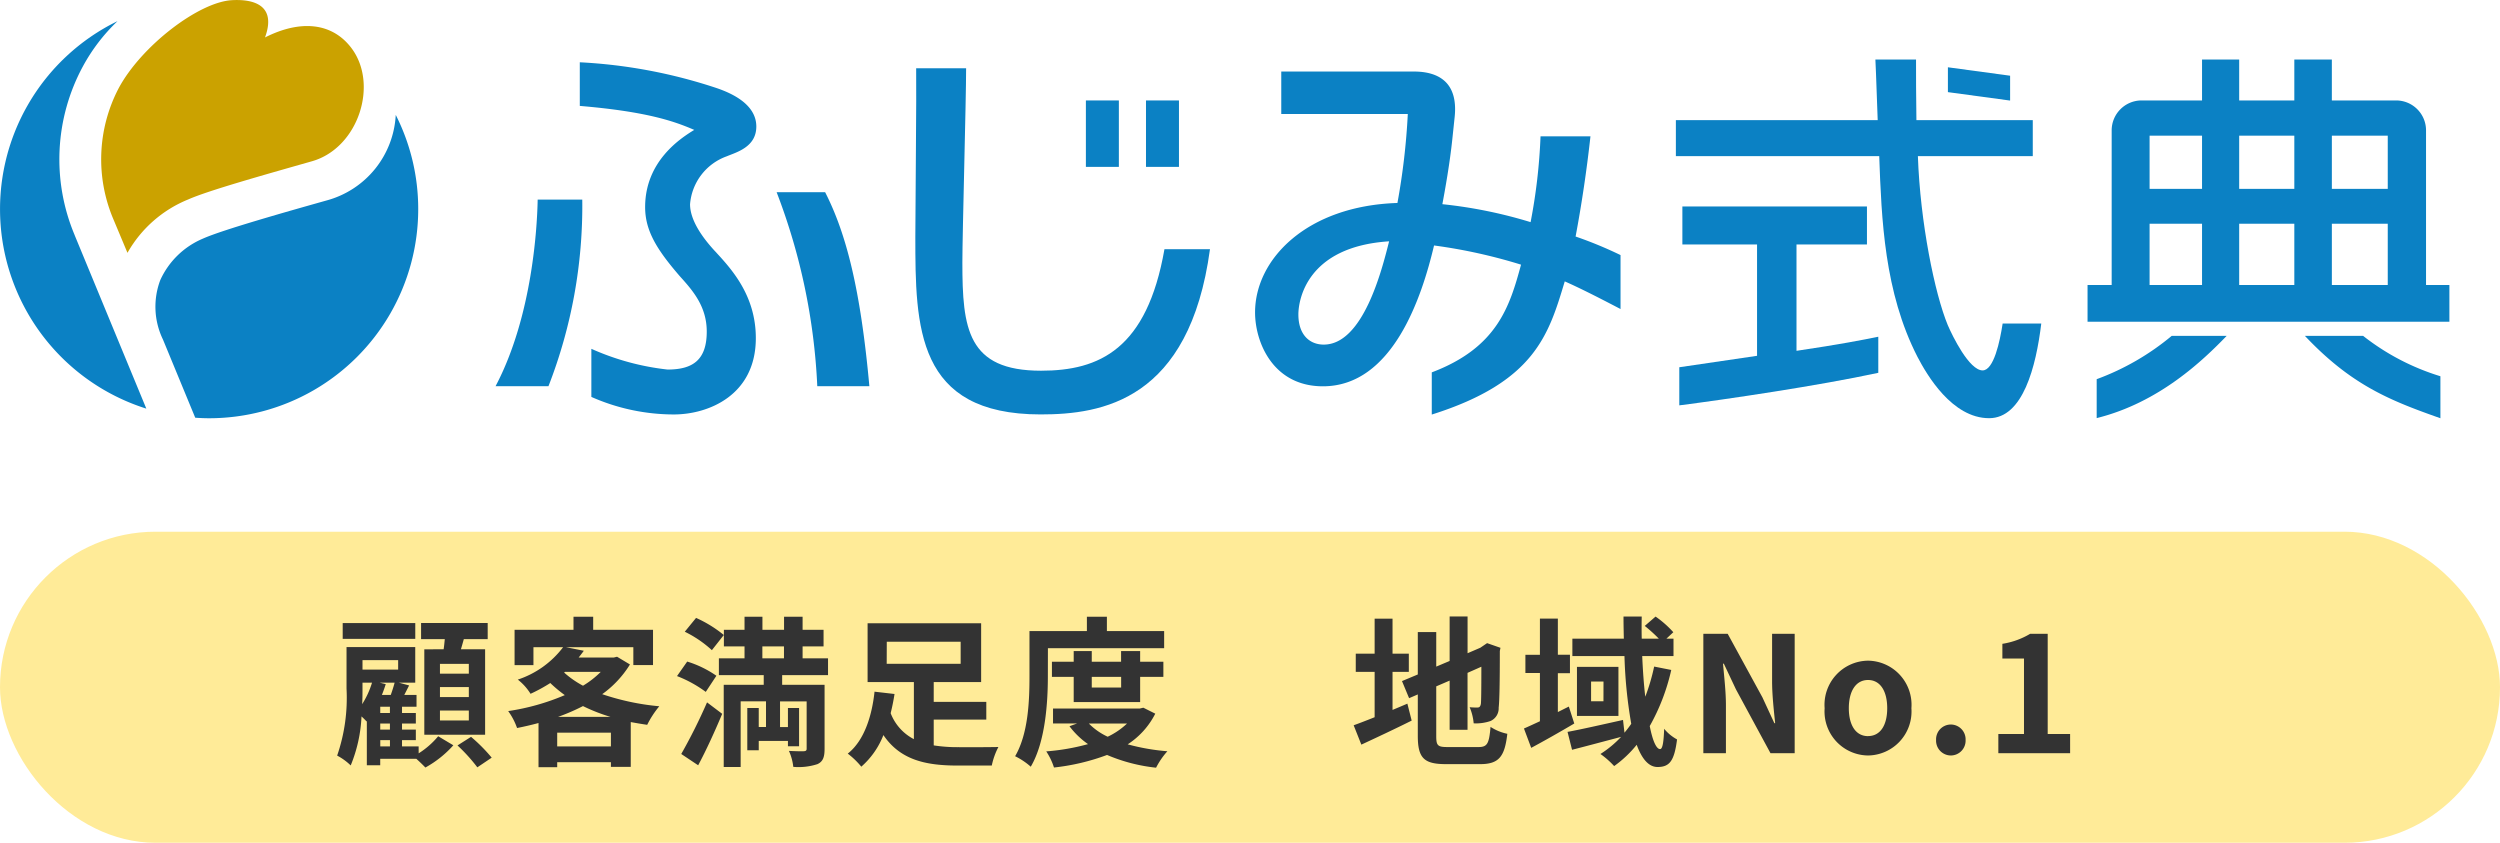<svg xmlns="http://www.w3.org/2000/svg" width="217" height="73.152" viewBox="0 0 217 73.152"><g transform="translate(-34 -51.357)"><path d="M105.448,119.605c-4.449,1.264-9.058,2.566-10.734,3.313a10.656,10.656,0,0,0-5.272,4.634L88.247,124.7a13.312,13.312,0,0,1,.422-11.42c1.958-3.671,6.969-7.513,9.858-7.661.97-.049,4.066-.076,2.854,3.237,3.074-1.558,5.8-1.286,7.466.875C111.277,112.874,109.506,118.452,105.448,119.605Z" transform="translate(-44.378 -54.248)" fill="#cba200"/><rect width="217" height="27" rx="13.5" transform="translate(34 97.509)" fill="#ffeb98"/><path d="M-64.071-6.9h-2.506v-.854h2.506Zm0,2.03h-2.506V-5.74h2.506Zm0,2.03h-2.506V-3.7h2.506Zm-3.864-6.174V-1.6h5.278v-7.42h-2.1q.126-.42.252-.882h2.072v-1.4h-5.782v1.4h2.058c-.028.294-.056.588-.1.882Zm-.784-2.282h-6.3v1.372h6.3ZM-71.757-1.134h.84v.546h-.84ZM-71.8-6.118h1.288c-.084.322-.21.714-.336,1.064h-.77c.126-.308.238-.63.336-.938Zm-1.5,0h.826a7.527,7.527,0,0,1-.854,1.862c.028-.476.028-.938.028-1.344Zm3.094-1.96v.826H-73.3v-.826Zm-.714,4.592h-.84v-.546h.84Zm0,1.442h-.84v-.532h.84Zm2.492,1.456h-1.442v-.546h1.2v-.91h-1.2v-.532h1.2v-.91h-1.2v-.546h1.26V-5.054h-1.064l.42-.826-.882-.238h1.414V-9.212h-5.964V-5.6A15.383,15.383,0,0,1-75.5.21a5.056,5.056,0,0,1,1.176.854,12.646,12.646,0,0,0,.938-4.256c.168.154.336.322.434.434l.028-.028V1.05h1.162V.49h3.136c.28.252.588.546.784.756A9.211,9.211,0,0,0-65.415-.686l-1.316-.784A7.186,7.186,0,0,1-68.425.014Zm3.374-.084a14.791,14.791,0,0,1,1.722,1.9l1.246-.84a14.475,14.475,0,0,0-1.792-1.806Zm8.722-2.478a17.781,17.781,0,0,0,2.17-.938,15.205,15.205,0,0,0,2.394.938ZM-56.4-.588v-1.19h4.662v1.19Zm.672-6.468h3.108a8.05,8.05,0,0,1-1.54,1.2A8.1,8.1,0,0,1-55.8-7Zm4.522-1.316-.28.07h-3.052c.154-.2.308-.392.448-.588L-55.643-9.2h5.852v1.554h1.708V-10.71h-5.194v-1.134h-1.708v1.134H-60.1v3.066h1.638V-9.2h2.576a8.138,8.138,0,0,1-3.934,2.814,4.658,4.658,0,0,1,1.106,1.232A13.956,13.956,0,0,0-57-6.09a11.384,11.384,0,0,0,1.26,1.05,19.912,19.912,0,0,1-4.914,1.386,5.662,5.662,0,0,1,.77,1.47c.63-.126,1.246-.266,1.862-.434V1.218H-56.4V.784h4.662V1.19h1.722V-2.7c.462.084.938.168,1.428.238a8.162,8.162,0,0,1,1.05-1.61,21.361,21.361,0,0,1-4.956-1.05A8.955,8.955,0,0,0-50.085-7.7Zm7.042,9.422c.728-1.358,1.456-2.968,2.086-4.466l-1.316-.994A47.425,47.425,0,0,1-45.633.07Zm1.582-7.77a9.089,9.089,0,0,0-2.534-1.232L-46-6.692A10.591,10.591,0,0,1-43.505-5.32Zm-2.744-3.822a9.84,9.84,0,0,1,2.352,1.6l1.036-1.316a10.7,10.7,0,0,0-2.408-1.484Zm6.734,1.274h1.876v1.036h-1.876Zm5.7,2.492V-8.232H-35.1V-9.268h1.82V-10.71H-35.1v-1.134h-1.61v1.134h-1.876v-1.134h-1.554v1.134h-1.792v1.442h1.792v1.036h-2.226v1.456h3.892v.84h-3.472V1.2h1.47v-5.7h2.2v2.226h-.63V-3.92h-.994V-.252h.994v-.812h2.534V-.6h.966V-3.92h-.966v1.652h-.686V-4.494h2.31v4.1c0,.154-.056.21-.238.224s-.784,0-1.3-.028a4.546,4.546,0,0,1,.378,1.386,5.309,5.309,0,0,0,2.1-.238c.476-.224.616-.6.616-1.33V-5.936h-3.682v-.84Zm5.1-2.9h6.412v1.918H-27.8Zm4.074,6.762h4.564v-1.54h-4.564V-6.174h4.116v-5.1h-9.856v5.1h4.018v4.956a4.24,4.24,0,0,1-2.016-2.254c.14-.56.252-1.12.336-1.666l-1.736-.2c-.2,1.9-.812,4.186-2.324,5.376a6.948,6.948,0,0,1,1.176,1.134,7.045,7.045,0,0,0,1.918-2.744c1.456,2.142,3.626,2.646,6.44,2.646h2.968a6.112,6.112,0,0,1,.574-1.61c-.77.014-2.842.028-3.444.014a13.42,13.42,0,0,1-2.17-.154Zm9.912-6.2H-3.717V-10.6h-4.97v-1.246h-1.736V-10.6h-4.984v3.92c0,2.044-.084,4.956-1.246,6.944a6.062,6.062,0,0,1,1.358.91c1.274-2.156,1.484-5.586,1.484-7.854Zm6.356,2.492V-5.7H-10v-.924ZM-5.8-4.438V-6.622h2.016V-7.938H-5.8v-.924H-7.455v.924H-10v-.924h-1.568v.924h-1.89v1.316h1.89v2.184ZM-6.937-2.576a6.359,6.359,0,0,1-1.68,1.148,5.6,5.6,0,0,1-1.638-1.148Zm1.414-1.372-.294.07h-7.546v1.3h2.086l-.658.238a7.07,7.07,0,0,0,1.61,1.554,18.994,18.994,0,0,1-3.626.63,5.614,5.614,0,0,1,.672,1.4A18.974,18.974,0,0,0-8.673.154,14.784,14.784,0,0,0-4.417,1.26a6.632,6.632,0,0,1,.98-1.428,18.5,18.5,0,0,1-3.444-.6A6.866,6.866,0,0,0-4.487-3.43Zm21.63-3.108h1.414V-8.638H16.107v-3.038H14.553v3.038H12.915v1.582h1.638v3.934c-.7.28-1.316.518-1.82.7L13.4-.742c1.288-.6,2.884-1.344,4.368-2.086L17.395-4.3c-.42.182-.854.364-1.288.546ZM20.881-.532c-.854,0-.98-.126-.98-.952V-5.8l1.162-.5v4.27h1.554V-6.972l1.2-.532c0,1.988-.014,3.01-.042,3.234-.056.252-.14.308-.308.308A6.37,6.37,0,0,1,22.8-3.99a4.57,4.57,0,0,1,.35,1.4,3.9,3.9,0,0,0,1.456-.2,1.2,1.2,0,0,0,.714-1.162c.07-.574.1-2.254.1-4.914l.056-.28-1.162-.406-.294.2-.294.2-1.106.476v-3.192H21.063v3.864l-1.162.49v-3H18.3v3.682l-1.372.574.616,1.484L18.3-5.1v3.6c0,1.932.546,2.45,2.436,2.45h2.982c1.638,0,2.128-.672,2.352-2.632a4.214,4.214,0,0,1-1.456-.6c-.126,1.428-.266,1.75-1.036,1.75ZM31.409-4.046l-.952.476V-6.944h1.05v-1.6h-1.05v-3.136H28.9V-8.54h-1.26v1.582H28.9v4.186c-.518.238-.994.462-1.386.63l.63,1.68c1.148-.616,2.506-1.386,3.738-2.114Zm7.406-3.472a17.375,17.375,0,0,1-.77,2.618c-.126-1.064-.21-2.254-.266-3.528h2.716V-9.94h-.616l.6-.56a8.858,8.858,0,0,0-1.54-1.358L38-11.046A13.138,13.138,0,0,1,39.221-9.94H37.737c-.014-.644-.014-1.274,0-1.918H36.155c0,.644.014,1.274.028,1.918H31.717v1.512h4.522a40.467,40.467,0,0,0,.588,5.88c-.182.266-.378.518-.588.77l-.126-1.106c-1.764.392-3.6.812-4.816,1.036l.392,1.554c1.2-.308,2.772-.728,4.256-1.12A9.191,9.191,0,0,1,34.153.07a7.324,7.324,0,0,1,1.19,1.05A9.79,9.79,0,0,0,37.3-.728C37.737.462,38.325,1.2,39.109,1.2c1.05,0,1.456-.532,1.694-2.394a3.749,3.749,0,0,1-1.12-.924c-.042,1.246-.154,1.764-.35,1.764-.336,0-.658-.756-.9-2A17.918,17.918,0,0,0,40.3-7.224Zm-4.4,3.01H33.341V-6.216h1.078Zm-2.3-2.982v4.256h3.6V-7.49ZM43.085,0h1.96V-4.158c0-1.19-.154-2.492-.252-3.612h.07l1.05,2.226,3,5.544h2.1V-10.36h-1.96v4.13c0,1.176.154,2.548.266,3.626h-.07l-1.036-2.24L45.2-10.36H43.085ZM57.379.2a3.82,3.82,0,0,0,3.766-4.1,3.829,3.829,0,0,0-3.766-4.13,3.829,3.829,0,0,0-3.766,4.13A3.82,3.82,0,0,0,57.379.2Zm0-1.68c-1.064,0-1.666-.952-1.666-2.422s.6-2.45,1.666-2.45,1.666.966,1.666,2.45S58.443-1.484,57.379-1.484ZM64.561.2a1.289,1.289,0,0,0,1.288-1.344,1.289,1.289,0,0,0-1.288-1.344,1.287,1.287,0,0,0-1.274,1.344A1.287,1.287,0,0,0,64.561.2Zm4.13-.2h6.23V-1.666H72.975V-10.36H71.449a6.72,6.72,0,0,1-2.408.868v1.274h1.876v6.552H68.691Z" transform="translate(138.765 116.733)" fill="#333"/><path d="M99.454,126.938A18.151,18.151,0,0,1,81.3,145.089c-.4,0-.8-.019-1.2-.045l-2.8-6.783a6.539,6.539,0,0,1-.233-5.168A7.085,7.085,0,0,1,80.76,129.5c1.708-.768,7.415-2.377,10.744-3.316a8.127,8.127,0,0,0,6-7.425A18.054,18.054,0,0,1,99.454,126.938ZM69.641,129.21a16.954,16.954,0,0,1,.713-14.673,15.814,15.814,0,0,1,3-3.917,18.155,18.155,0,0,0,2.5,33.634L69.638,129.21Z" transform="translate(-29.153 -57.428)" fill="#0b81c4"/><g transform="translate(-115.114 -68.931)"><path d="M398.754,153.146h6.116v-3.3H388.848v3.3h6.482v9.662c-.731.113-4.975.726-6.749.993v3.308c4.134-.531,12.086-1.705,17.273-2.825v-3.132c-1.3.267-3.321.664-7.1,1.223Z" transform="translate(-93.704 -11.636)" fill="#0b81c4"/><path d="M438.555,127.475l-5.4-.732V128.9l5.4.732Z" transform="translate(-114.963 -0.615)" fill="#0b81c4"/><path d="M414.637,152.439c-1.163,0-2.626-3-3.025-3.932-1.13-2.732-2.393-8.9-2.593-14.667h9.972v-3.124h-10.1c-.033-2.366-.033-3.6-.033-5.262H405.33c.011.177.031.638.054,1.243.044,1.163.1,2.858.146,4.019H388.012v3.124h17.651c.2,5.464.432,11.8,3.324,17.432.8,1.533,2.992,5.315,6.216,5.315,2.93,0,4.073-4.473,4.525-8.216h-3.353C416.135,149.949,415.6,152.439,414.637,152.439Z" transform="translate(-93.432 0)" fill="#0b81c4"/><path d="M492.4,171.313c4.05,4.292,7.4,5.613,11.765,7.153V174.82a20.559,20.559,0,0,1-6.712-3.507Z" transform="translate(-143.224 -21.874)" fill="#0b81c4"/><path d="M457.848,175.075v3.378c5.462-1.355,9.277-5.065,11.285-7.139h-4.771A22.008,22.008,0,0,1,457.848,175.075Z" transform="translate(-126.742 -21.874)" fill="#0b81c4"/><path d="M485.713,131.6a2.6,2.6,0,0,0-2.595-2.594h-5.581v-3.552H474.28v3.552h-4.786v-3.552H466.27v3.552h-5.249a2.6,2.6,0,0,0-2.595,2.594v13.425h-2.094v3.191H487.74v-3.191h-2.027ZM466.27,145.025h-4.553v-5.317h4.553Zm0-8.342h-4.553v-4.62h4.553Zm8.01,8.342h-4.786v-5.317h4.786Zm0-8.342h-4.786v-4.62h4.786Zm8.11,8.342h-4.852v-5.317h4.852Zm0-8.342h-4.852v-4.62h4.852Z" transform="translate(-126.019 0)" fill="#0b81c4"/><path d="M195.784,148.7c-.037,2.176-.423,10.083-3.657,16.2h4.593a43.118,43.118,0,0,0,2.935-16.2Z" transform="translate(0 -11.088)" fill="#0b81c4"/><path d="M238.774,147.474a53.6,53.6,0,0,1,3.529,16.841h4.521c-.761-8.376-2-13.244-3.84-16.841Z" transform="translate(-22.249 -10.503)" fill="#0b81c4"/><rect width="2.862" height="5.766" transform="translate(243.369 129.007)" fill="#0b81c4"/><rect width="2.862" height="5.766" transform="translate(248.586 129.007)" fill="#0b81c4"/><path d="M272.708,153.159c-6.394,0-6.829-3.65-6.829-9.389,0-2.48.325-14.1.325-16.865h-4.336c.037,2.161-.072,12.224-.072,14.6,0,7.866.072,15.448,10.875,15.448,5.309,0,12.918-1.188,14.7-14.344h-3.951C281.9,151.283,277.782,153.159,272.708,153.159Z" transform="translate(-33.231 -0.693)" fill="#0b81c4"/><path d="M347.287,133.071h-4.334a48.968,48.968,0,0,1-.862,7.45,40.347,40.347,0,0,0-7.659-1.559c.253-1.346.65-3.579.867-5.669.077-.724.144-1.351.2-1.894.323-3.076-1.469-3.951-3.544-3.951H320.449v3.685h10.983a59.216,59.216,0,0,1-.9,7.724c-7.84.248-12.357,4.854-12.357,9.5,0,2.586,1.554,6.413,5.889,6.413,6.07,0,8.6-7.795,9.647-12.224a46.17,46.17,0,0,1,7.551,1.665c-.985,3.631-2.067,7.2-7.749,9.35v3.662c8.956-2.829,10.148-6.931,11.543-11.56,1.512.666,3.416,1.657,4.841,2.4v-4.683a35.116,35.116,0,0,0-3.9-1.61C346.528,138.943,346.966,135.993,347.287,133.071ZM324.134,151.15c-1.193,0-2.2-.815-2.2-2.622,0-1.2.687-5.881,7.876-6.342C329.193,144.631,327.567,151.15,324.134,151.15Z" transform="translate(-60.121 -0.951)" fill="#0b81c4"/><path d="M218.871,134.071c.837-.353,2.594-.806,2.557-2.638-.022-1.089-.751-2.353-3.4-3.266a44.738,44.738,0,0,0-11.922-2.254V129.7c5.92.5,8.251,1.359,9.935,2.082-1.156.709-4.263,2.693-4.263,6.7,0,2.055,1.012,3.685,3,5.988,1.12,1.24,2.348,2.621,2.348,4.819,0,2.48-1.228,3.295-3.4,3.295a22.114,22.114,0,0,1-6.616-1.8v4.175a17.74,17.74,0,0,0,7.158,1.523c3,0,7.118-1.665,7.118-6.625,0-3.756-2.168-6.059-3.577-7.583-1.012-1.1-2.132-2.622-2.132-4.039A4.823,4.823,0,0,1,218.871,134.071Z" transform="translate(-6.666 -0.219)" fill="#0b81c4"/></g></g></svg>